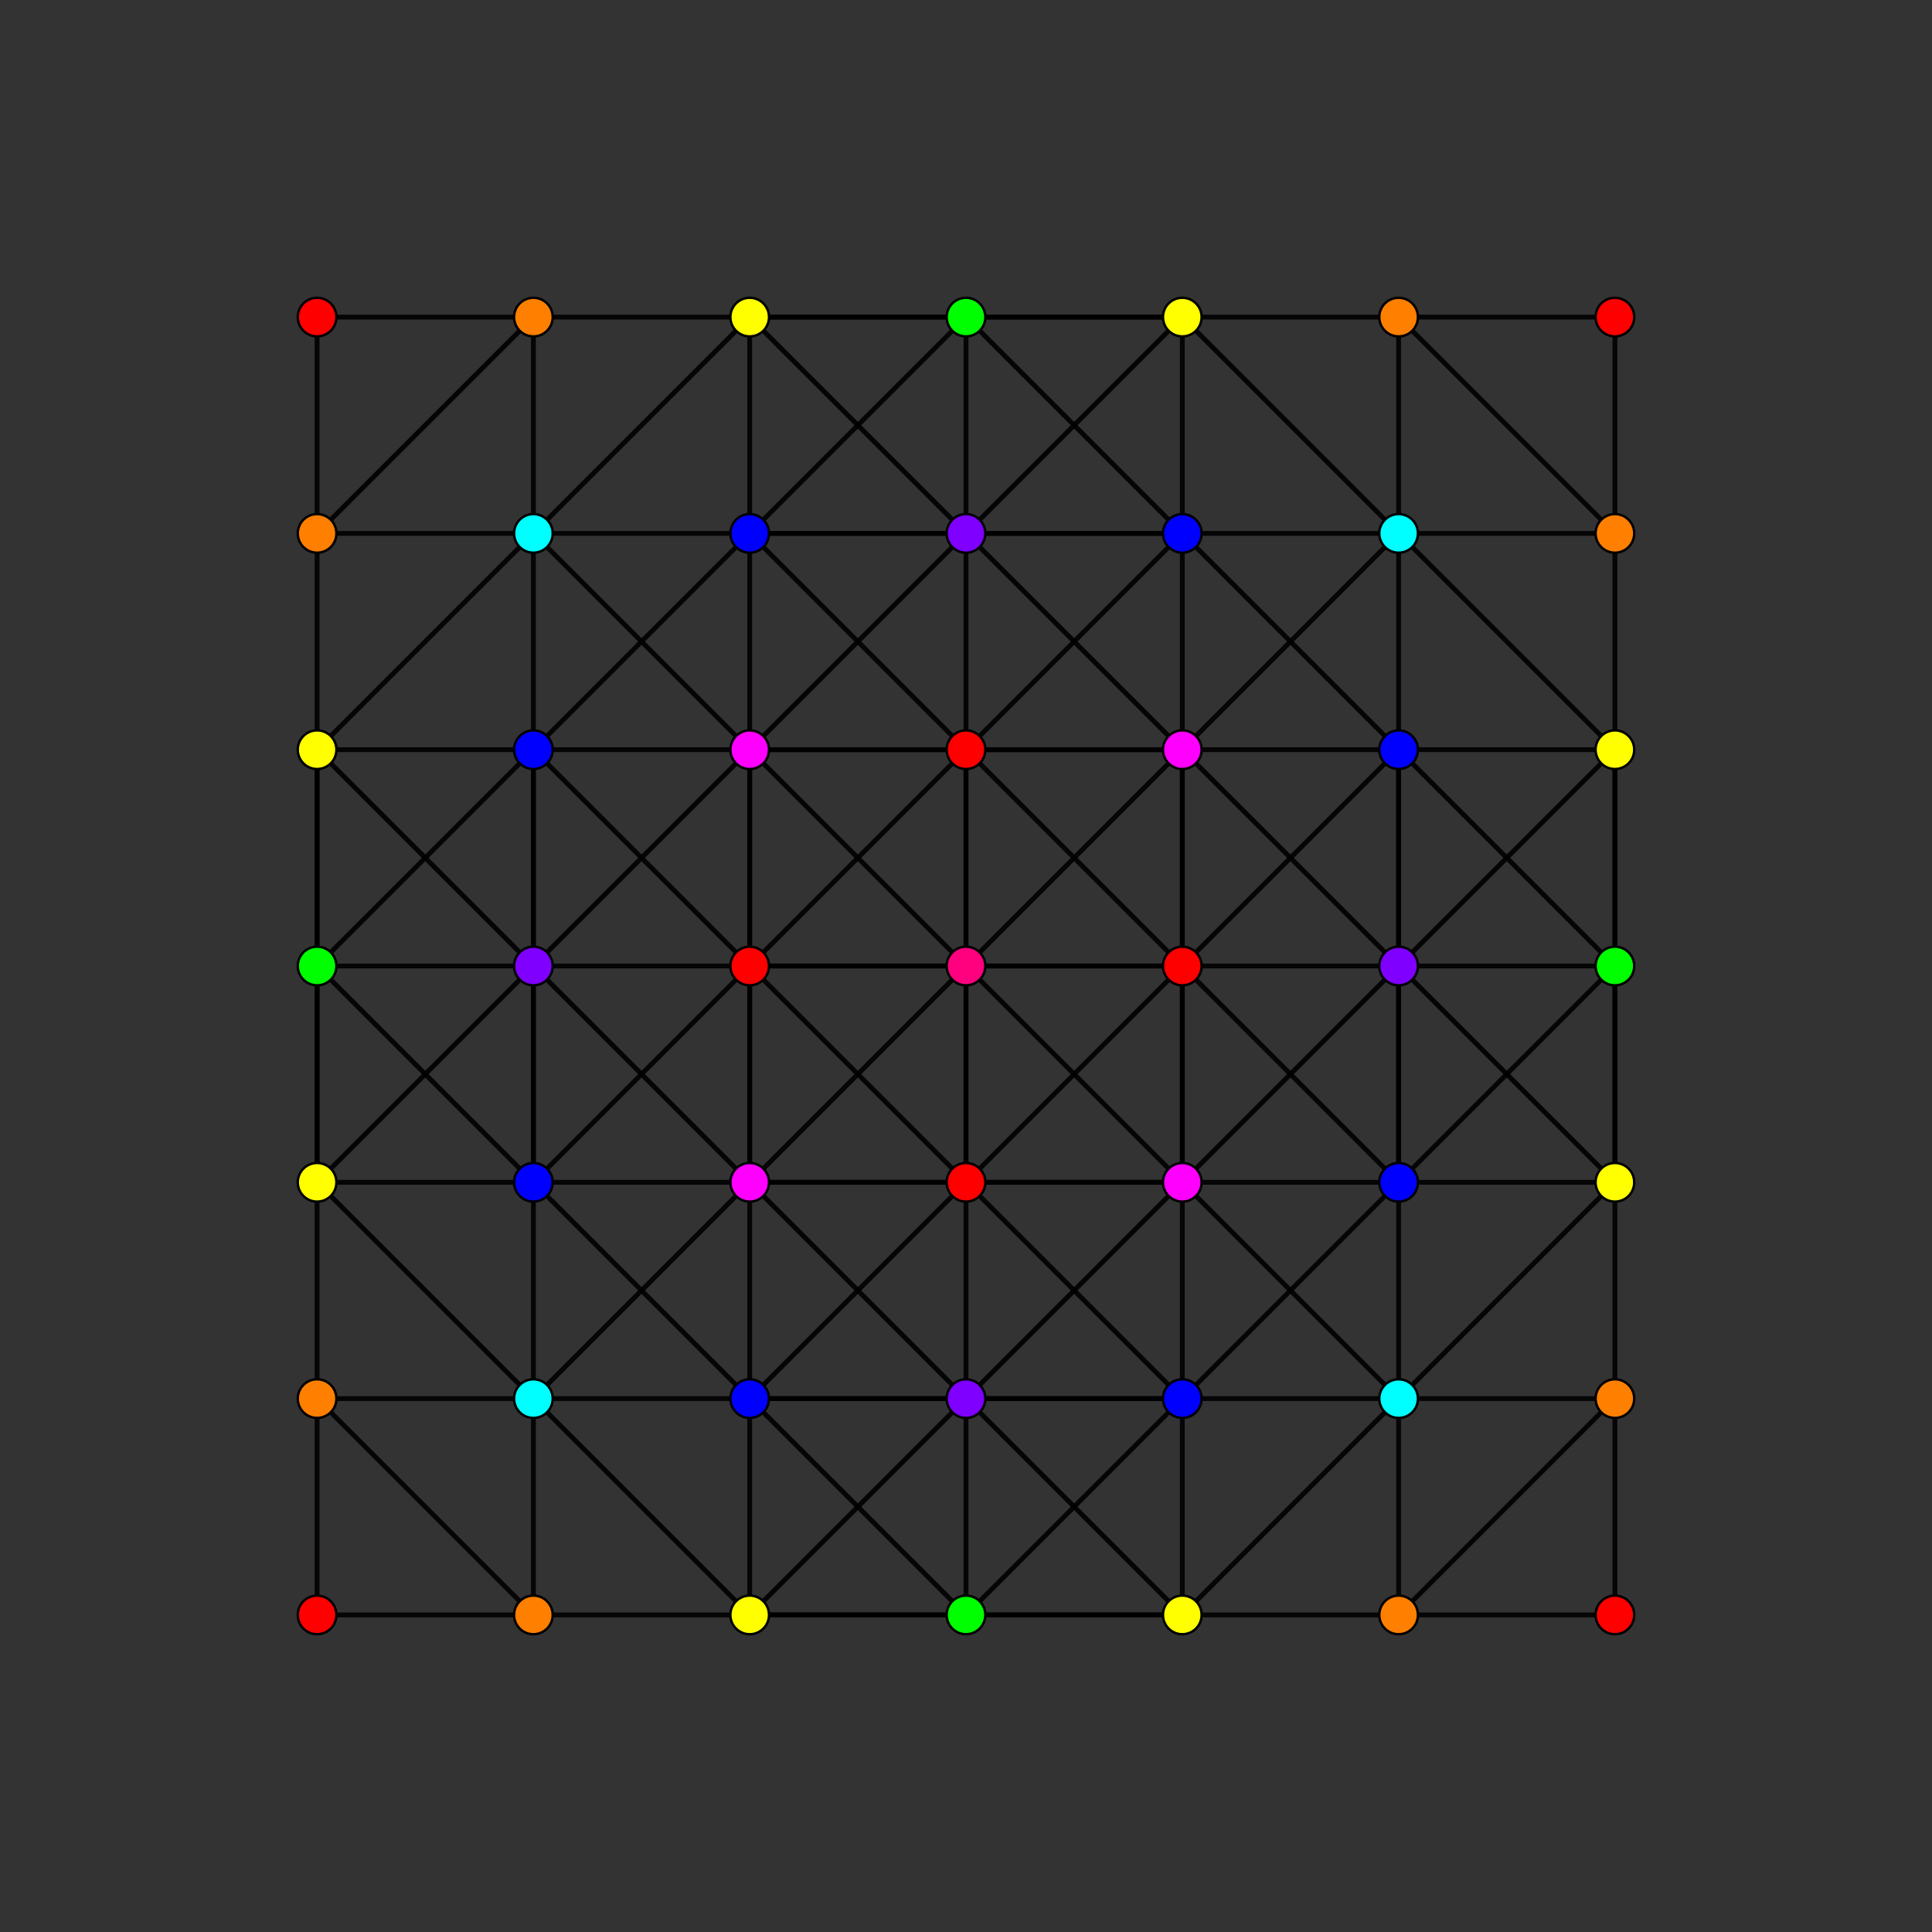 <?xml version="1.0" encoding="UTF-8" standalone="no"?>
<svg
xmlns="http://www.w3.org/2000/svg"
version="1.0"
width="1600" height="1600"
id="8-simplex_t126_A3.svg">
<rect width="100%" height="100%" fill="#333333" stroke="none"/>
<g style="stroke:#000000;stroke-width:4.0;stroke-opacity:0.90;">
<line x1="979.134" y1="1158.267" x2="979.134" y2="1158.267"/>
<line x1="979.134" y1="1158.267" x2="979.134" y2="1337.401"/>
<line x1="979.134" y1="1158.267" x2="1158.267" y2="979.134"/>
<line x1="979.134" y1="1158.267" x2="1158.267" y2="1158.267"/>
<line x1="979.134" y1="1158.267" x2="800.000" y2="979.134"/>
<line x1="979.134" y1="1158.267" x2="620.866" y2="1158.267"/>
<line x1="979.134" y1="1337.401" x2="979.134" y2="1337.401"/>
<line x1="979.134" y1="1337.401" x2="1158.267" y2="1337.401"/>
<line x1="979.134" y1="1337.401" x2="800.000" y2="1158.267"/>
<line x1="979.134" y1="1337.401" x2="620.866" y2="1337.401"/>
<line x1="1158.267" y1="979.134" x2="1158.267" y2="979.134"/>
<line x1="1158.267" y1="979.134" x2="1158.267" y2="1158.267"/>
<line x1="1158.267" y1="979.134" x2="1337.401" y2="979.134"/>
<line x1="1158.267" y1="979.134" x2="1158.267" y2="620.866"/>
<line x1="1158.267" y1="979.134" x2="979.134" y2="800.000"/>
<line x1="1158.267" y1="1158.267" x2="1158.267" y2="1158.267"/>
<line x1="1158.267" y1="1158.267" x2="1158.267" y2="1337.401"/>
<line x1="1158.267" y1="1158.267" x2="1337.401" y2="1158.267"/>
<line x1="1158.267" y1="1337.401" x2="1158.267" y2="1337.401"/>
<line x1="1158.267" y1="1337.401" x2="1337.401" y2="1158.267"/>
<line x1="1158.267" y1="1337.401" x2="1337.401" y2="1337.401"/>
<line x1="1337.401" y1="979.134" x2="1337.401" y2="979.134"/>
<line x1="1337.401" y1="979.134" x2="1337.401" y2="1158.267"/>
<line x1="1337.401" y1="979.134" x2="1337.401" y2="620.866"/>
<line x1="1337.401" y1="979.134" x2="1158.267" y2="800.000"/>
<line x1="1337.401" y1="1158.267" x2="1337.401" y2="1158.267"/>
<line x1="1337.401" y1="1158.267" x2="1337.401" y2="1337.401"/>
<line x1="1337.401" y1="1337.401" x2="1337.401" y2="1337.401"/>
<line x1="800.000" y1="979.134" x2="800.000" y2="979.134"/>
<line x1="800.000" y1="979.134" x2="800.000" y2="1158.267"/>
<line x1="800.000" y1="979.134" x2="800.000" y2="620.866"/>
<line x1="800.000" y1="979.134" x2="800.000" y2="800.000"/>
<line x1="800.000" y1="979.134" x2="620.866" y2="1158.267"/>
<line x1="800.000" y1="1158.267" x2="800.000" y2="1158.267"/>
<line x1="800.000" y1="1158.267" x2="620.866" y2="1337.401"/>
<line x1="1158.267" y1="620.866" x2="1158.267" y2="620.866"/>
<line x1="1158.267" y1="620.866" x2="1337.401" y2="620.866"/>
<line x1="1158.267" y1="620.866" x2="979.134" y2="441.733"/>
<line x1="1158.267" y1="620.866" x2="1158.267" y2="441.733"/>
<line x1="1158.267" y1="620.866" x2="979.134" y2="800.000"/>
<line x1="1158.267" y1="979.134" x2="1158.267" y2="800.000"/>
<line x1="1158.267" y1="1158.267" x2="1337.401" y2="979.134"/>
<line x1="1158.267" y1="1158.267" x2="979.134" y2="979.134"/>
<line x1="1158.267" y1="1158.267" x2="979.134" y2="1337.401"/>
<line x1="1337.401" y1="620.866" x2="1337.401" y2="620.866"/>
<line x1="1337.401" y1="620.866" x2="1337.401" y2="441.733"/>
<line x1="1337.401" y1="620.866" x2="1158.267" y2="800.000"/>
<line x1="1337.401" y1="979.134" x2="1337.401" y2="800.000"/>
<line x1="800.000" y1="620.866" x2="800.000" y2="620.866"/>
<line x1="800.000" y1="620.866" x2="800.000" y2="800.000"/>
<line x1="800.000" y1="620.866" x2="979.134" y2="441.733"/>
<line x1="800.000" y1="620.866" x2="800.000" y2="441.733"/>
<line x1="800.000" y1="620.866" x2="620.866" y2="441.733"/>
<line x1="800.000" y1="800.000" x2="800.000" y2="800.000"/>
<line x1="800.000" y1="800.000" x2="979.134" y2="800.000"/>
<line x1="800.000" y1="800.000" x2="620.866" y2="800.000"/>
<line x1="800.000" y1="979.134" x2="979.134" y2="979.134"/>
<line x1="800.000" y1="979.134" x2="620.866" y2="979.134"/>
<line x1="979.134" y1="441.733" x2="979.134" y2="441.733"/>
<line x1="979.134" y1="441.733" x2="1158.267" y2="441.733"/>
<line x1="979.134" y1="441.733" x2="979.134" y2="262.599"/>
<line x1="979.134" y1="441.733" x2="620.866" y2="441.733"/>
<line x1="979.134" y1="800.000" x2="979.134" y2="800.000"/>
<line x1="979.134" y1="800.000" x2="979.134" y2="979.134"/>
<line x1="979.134" y1="800.000" x2="1158.267" y2="800.000"/>
<line x1="979.134" y1="800.000" x2="979.134" y2="620.866"/>
<line x1="979.134" y1="800.000" x2="620.866" y2="800.000"/>
<line x1="979.134" y1="979.134" x2="979.134" y2="979.134"/>
<line x1="979.134" y1="979.134" x2="1158.267" y2="979.134"/>
<line x1="979.134" y1="979.134" x2="979.134" y2="620.866"/>
<line x1="979.134" y1="979.134" x2="620.866" y2="979.134"/>
<line x1="1158.267" y1="441.733" x2="1158.267" y2="441.733"/>
<line x1="1158.267" y1="441.733" x2="1337.401" y2="441.733"/>
<line x1="1158.267" y1="441.733" x2="1158.267" y2="262.599"/>
<line x1="1158.267" y1="620.866" x2="1158.267" y2="800.000"/>
<line x1="1158.267" y1="800.000" x2="1158.267" y2="800.000"/>
<line x1="1158.267" y1="800.000" x2="1337.401" y2="800.000"/>
<line x1="1158.267" y1="979.134" x2="1337.401" y2="800.000"/>
<line x1="1337.401" y1="441.733" x2="1337.401" y2="441.733"/>
<line x1="1337.401" y1="441.733" x2="1158.267" y2="262.599"/>
<line x1="1337.401" y1="441.733" x2="1337.401" y2="262.599"/>
<line x1="1337.401" y1="620.866" x2="1337.401" y2="800.000"/>
<line x1="1337.401" y1="620.866" x2="1158.267" y2="441.733"/>
<line x1="1337.401" y1="800.000" x2="1337.401" y2="800.000"/>
<line x1="1337.401" y1="800.000" x2="1158.267" y2="620.866"/>
<line x1="800.000" y1="441.733" x2="800.000" y2="441.733"/>
<line x1="800.000" y1="441.733" x2="979.134" y2="262.599"/>
<line x1="800.000" y1="441.733" x2="620.866" y2="262.599"/>
<line x1="800.000" y1="620.866" x2="979.134" y2="620.866"/>
<line x1="800.000" y1="620.866" x2="620.866" y2="620.866"/>
<line x1="979.134" y1="262.599" x2="979.134" y2="262.599"/>
<line x1="979.134" y1="262.599" x2="1158.267" y2="262.599"/>
<line x1="979.134" y1="262.599" x2="620.866" y2="262.599"/>
<line x1="979.134" y1="620.866" x2="979.134" y2="620.866"/>
<line x1="979.134" y1="620.866" x2="1158.267" y2="441.733"/>
<line x1="979.134" y1="620.866" x2="1158.267" y2="620.866"/>
<line x1="979.134" y1="620.866" x2="620.866" y2="620.866"/>
<line x1="1158.267" y1="262.599" x2="1158.267" y2="262.599"/>
<line x1="1158.267" y1="262.599" x2="1337.401" y2="262.599"/>
<line x1="1158.267" y1="441.733" x2="979.134" y2="262.599"/>
<line x1="1337.401" y1="262.599" x2="1337.401" y2="262.599"/>
<line x1="620.866" y1="1158.267" x2="620.866" y2="1158.267"/>
<line x1="620.866" y1="1158.267" x2="620.866" y2="1337.401"/>
<line x1="620.866" y1="1158.267" x2="441.733" y2="979.134"/>
<line x1="620.866" y1="1158.267" x2="441.733" y2="1158.267"/>
<line x1="620.866" y1="1337.401" x2="620.866" y2="1337.401"/>
<line x1="620.866" y1="1337.401" x2="441.733" y2="1337.401"/>
<line x1="979.134" y1="1158.267" x2="800.000" y2="1158.267"/>
<line x1="979.134" y1="1337.401" x2="800.000" y2="1337.401"/>
<line x1="620.866" y1="441.733" x2="620.866" y2="441.733"/>
<line x1="620.866" y1="441.733" x2="620.866" y2="262.599"/>
<line x1="620.866" y1="441.733" x2="441.733" y2="620.866"/>
<line x1="620.866" y1="441.733" x2="441.733" y2="441.733"/>
<line x1="620.866" y1="800.000" x2="620.866" y2="800.000"/>
<line x1="620.866" y1="800.000" x2="620.866" y2="979.134"/>
<line x1="620.866" y1="800.000" x2="620.866" y2="620.866"/>
<line x1="620.866" y1="800.000" x2="441.733" y2="979.134"/>
<line x1="620.866" y1="800.000" x2="441.733" y2="620.866"/>
<line x1="620.866" y1="800.000" x2="441.733" y2="800.000"/>
<line x1="620.866" y1="979.134" x2="620.866" y2="979.134"/>
<line x1="620.866" y1="979.134" x2="620.866" y2="620.866"/>
<line x1="620.866" y1="979.134" x2="441.733" y2="1158.267"/>
<line x1="620.866" y1="979.134" x2="441.733" y2="979.134"/>
<line x1="979.134" y1="441.733" x2="800.000" y2="441.733"/>
<line x1="979.134" y1="800.000" x2="800.000" y2="979.134"/>
<line x1="979.134" y1="800.000" x2="800.000" y2="620.866"/>
<line x1="979.134" y1="979.134" x2="1158.267" y2="800.000"/>
<line x1="979.134" y1="979.134" x2="800.000" y2="1158.267"/>
<line x1="1158.267" y1="800.000" x2="979.134" y2="620.866"/>
<line x1="620.866" y1="262.599" x2="620.866" y2="262.599"/>
<line x1="620.866" y1="262.599" x2="441.733" y2="262.599"/>
<line x1="620.866" y1="620.866" x2="620.866" y2="620.866"/>
<line x1="620.866" y1="620.866" x2="441.733" y2="441.733"/>
<line x1="620.866" y1="620.866" x2="441.733" y2="620.866"/>
<line x1="979.134" y1="262.599" x2="800.000" y2="262.599"/>
<line x1="979.134" y1="620.866" x2="800.000" y2="441.733"/>
<line x1="441.733" y1="979.134" x2="441.733" y2="979.134"/>
<line x1="441.733" y1="979.134" x2="441.733" y2="1158.267"/>
<line x1="441.733" y1="979.134" x2="441.733" y2="620.866"/>
<line x1="441.733" y1="979.134" x2="262.599" y2="979.134"/>
<line x1="441.733" y1="1158.267" x2="441.733" y2="1158.267"/>
<line x1="441.733" y1="1158.267" x2="441.733" y2="1337.401"/>
<line x1="441.733" y1="1158.267" x2="262.599" y2="1158.267"/>
<line x1="441.733" y1="1337.401" x2="441.733" y2="1337.401"/>
<line x1="441.733" y1="1337.401" x2="262.599" y2="1158.267"/>
<line x1="441.733" y1="1337.401" x2="262.599" y2="1337.401"/>
<line x1="620.866" y1="1158.267" x2="800.000" y2="1158.267"/>
<line x1="620.866" y1="1337.401" x2="800.000" y2="1337.401"/>
<line x1="620.866" y1="1337.401" x2="441.733" y2="1158.267"/>
<line x1="800.000" y1="1158.267" x2="800.000" y2="1337.401"/>
<line x1="800.000" y1="1337.401" x2="800.000" y2="1337.401"/>
<line x1="800.000" y1="1337.401" x2="979.134" y2="1158.267"/>
<line x1="800.000" y1="1337.401" x2="620.866" y2="1158.267"/>
<line x1="979.134" y1="979.134" x2="979.134" y2="1158.267"/>
<line x1="441.733" y1="620.866" x2="441.733" y2="620.866"/>
<line x1="441.733" y1="620.866" x2="441.733" y2="441.733"/>
<line x1="441.733" y1="620.866" x2="262.599" y2="620.866"/>
<line x1="441.733" y1="979.134" x2="441.733" y2="800.000"/>
<line x1="441.733" y1="1158.267" x2="262.599" y2="979.134"/>
<line x1="800.000" y1="979.134" x2="620.866" y2="800.000"/>
<line x1="800.000" y1="1158.267" x2="620.866" y2="979.134"/>
<line x1="979.134" y1="620.866" x2="979.134" y2="441.733"/>
<line x1="441.733" y1="441.733" x2="441.733" y2="441.733"/>
<line x1="441.733" y1="441.733" x2="441.733" y2="262.599"/>
<line x1="441.733" y1="441.733" x2="262.599" y2="441.733"/>
<line x1="441.733" y1="620.866" x2="441.733" y2="800.000"/>
<line x1="441.733" y1="800.000" x2="441.733" y2="800.000"/>
<line x1="441.733" y1="800.000" x2="262.599" y2="800.000"/>
<line x1="441.733" y1="979.134" x2="262.599" y2="800.000"/>
<line x1="620.866" y1="441.733" x2="800.000" y2="441.733"/>
<line x1="620.866" y1="800.000" x2="800.000" y2="620.866"/>
<line x1="620.866" y1="979.134" x2="441.733" y2="800.000"/>
<line x1="800.000" y1="441.733" x2="800.000" y2="262.599"/>
<line x1="979.134" y1="441.733" x2="800.000" y2="262.599"/>
<line x1="979.134" y1="979.134" x2="800.000" y2="800.000"/>
<line x1="441.733" y1="262.599" x2="441.733" y2="262.599"/>
<line x1="441.733" y1="262.599" x2="262.599" y2="441.733"/>
<line x1="441.733" y1="262.599" x2="262.599" y2="262.599"/>
<line x1="441.733" y1="441.733" x2="620.866" y2="262.599"/>
<line x1="441.733" y1="441.733" x2="262.599" y2="620.866"/>
<line x1="441.733" y1="620.866" x2="262.599" y2="800.000"/>
<line x1="441.733" y1="800.000" x2="262.599" y2="979.134"/>
<line x1="441.733" y1="800.000" x2="262.599" y2="620.866"/>
<line x1="620.866" y1="262.599" x2="800.000" y2="262.599"/>
<line x1="620.866" y1="620.866" x2="800.000" y2="441.733"/>
<line x1="620.866" y1="620.866" x2="441.733" y2="800.000"/>
<line x1="800.000" y1="262.599" x2="800.000" y2="262.599"/>
<line x1="800.000" y1="262.599" x2="620.866" y2="441.733"/>
<line x1="800.000" y1="800.000" x2="979.134" y2="620.866"/>
<line x1="800.000" y1="800.000" x2="620.866" y2="979.134"/>
<line x1="800.000" y1="800.000" x2="620.866" y2="620.866"/>
<line x1="262.599" y1="979.134" x2="262.599" y2="979.134"/>
<line x1="262.599" y1="979.134" x2="262.599" y2="1158.267"/>
<line x1="262.599" y1="979.134" x2="262.599" y2="620.866"/>
<line x1="262.599" y1="1158.267" x2="262.599" y2="1158.267"/>
<line x1="262.599" y1="1158.267" x2="262.599" y2="1337.401"/>
<line x1="262.599" y1="1337.401" x2="262.599" y2="1337.401"/>
<line x1="620.866" y1="979.134" x2="620.866" y2="1158.267"/>
<line x1="262.599" y1="620.866" x2="262.599" y2="620.866"/>
<line x1="262.599" y1="620.866" x2="262.599" y2="441.733"/>
<line x1="262.599" y1="979.134" x2="262.599" y2="800.000"/>
<line x1="620.866" y1="620.866" x2="620.866" y2="441.733"/>
<line x1="262.599" y1="441.733" x2="262.599" y2="441.733"/>
<line x1="262.599" y1="441.733" x2="262.599" y2="262.599"/>
<line x1="262.599" y1="620.866" x2="262.599" y2="800.000"/>
<line x1="262.599" y1="800.000" x2="262.599" y2="800.000"/>
<line x1="262.599" y1="262.599" x2="262.599" y2="262.599"/>
</g>
<g style="stroke:#000000;stroke-width:2.0;fill:#ff0000">
<circle cx="1337.401" cy="1337.401" r="16.0"/>
<circle cx="1337.401" cy="262.599" r="16.0"/>
<circle cx="262.599" cy="1337.401" r="16.0"/>
<circle cx="262.599" cy="262.599" r="16.0"/>
</g>
<g style="stroke:#000000;stroke-width:2.0;fill:#ff7f00">
<circle cx="1158.267" cy="1337.401" r="16.0"/>
<circle cx="1337.401" cy="1158.267" r="16.0"/>
<circle cx="1337.401" cy="441.733" r="16.0"/>
<circle cx="1158.267" cy="262.599" r="16.0"/>
<circle cx="441.733" cy="1337.401" r="16.0"/>
<circle cx="441.733" cy="262.599" r="16.0"/>
<circle cx="262.599" cy="1158.267" r="16.0"/>
<circle cx="262.599" cy="441.733" r="16.0"/>
</g>
<g style="stroke:#000000;stroke-width:2.0;fill:#ffff00">
<circle cx="979.134" cy="1337.401" r="16.0"/>
<circle cx="1337.401" cy="979.134" r="16.0"/>
<circle cx="1337.401" cy="620.866" r="16.0"/>
<circle cx="979.134" cy="262.599" r="16.0"/>
<circle cx="620.866" cy="1337.401" r="16.0"/>
<circle cx="620.866" cy="262.599" r="16.0"/>
<circle cx="262.599" cy="979.134" r="16.0"/>
<circle cx="262.599" cy="620.866" r="16.0"/>
</g>
<g style="stroke:#000000;stroke-width:2.0;fill:#00ff00">
<circle cx="1337.401" cy="800.000" r="16.0"/>
<circle cx="800.000" cy="1337.401" r="16.0"/>
<circle cx="800.000" cy="262.599" r="16.0"/>
<circle cx="262.599" cy="800.000" r="16.0"/>
</g>
<g style="stroke:#000000;stroke-width:2.0;fill:#00ffff">
<circle cx="1158.267" cy="1158.267" r="16.0"/>
<circle cx="1158.267" cy="441.733" r="16.0"/>
<circle cx="441.733" cy="1158.267" r="16.0"/>
<circle cx="441.733" cy="441.733" r="16.0"/>
</g>
<g style="stroke:#000000;stroke-width:2.0;fill:#0000ff">
<circle cx="979.134" cy="1158.267" r="16.0"/>
<circle cx="1158.267" cy="979.134" r="16.0"/>
<circle cx="1158.267" cy="620.866" r="16.0"/>
<circle cx="979.134" cy="441.733" r="16.0"/>
<circle cx="620.866" cy="1158.267" r="16.0"/>
<circle cx="620.866" cy="441.733" r="16.0"/>
<circle cx="441.733" cy="979.134" r="16.0"/>
<circle cx="441.733" cy="620.866" r="16.0"/>
</g>
<g style="stroke:#000000;stroke-width:2.0;fill:#7f00ff">
<circle cx="800.000" cy="1158.267" r="16.0"/>
<circle cx="1158.267" cy="800.000" r="16.0"/>
<circle cx="800.000" cy="441.733" r="16.0"/>
<circle cx="441.733" cy="800.000" r="16.0"/>
</g>
<g style="stroke:#000000;stroke-width:2.0;fill:#ff00ff">
<circle cx="979.134" cy="979.134" r="16.0"/>
<circle cx="979.134" cy="620.866" r="16.0"/>
<circle cx="620.866" cy="979.134" r="16.0"/>
<circle cx="620.866" cy="620.866" r="16.0"/>
</g>
<g style="stroke:#000000;stroke-width:2.0;fill:#ff007f">
<circle cx="800.000" cy="800.000" r="16.0"/>
</g>
<g style="stroke:#000000;stroke-width:2.0;fill:#ff0000">
<circle cx="800.000" cy="979.134" r="16.0"/>
<circle cx="800.000" cy="620.866" r="16.0"/>
<circle cx="979.134" cy="800.000" r="16.0"/>
<circle cx="620.866" cy="800.000" r="16.0"/>
</g>
</svg>
